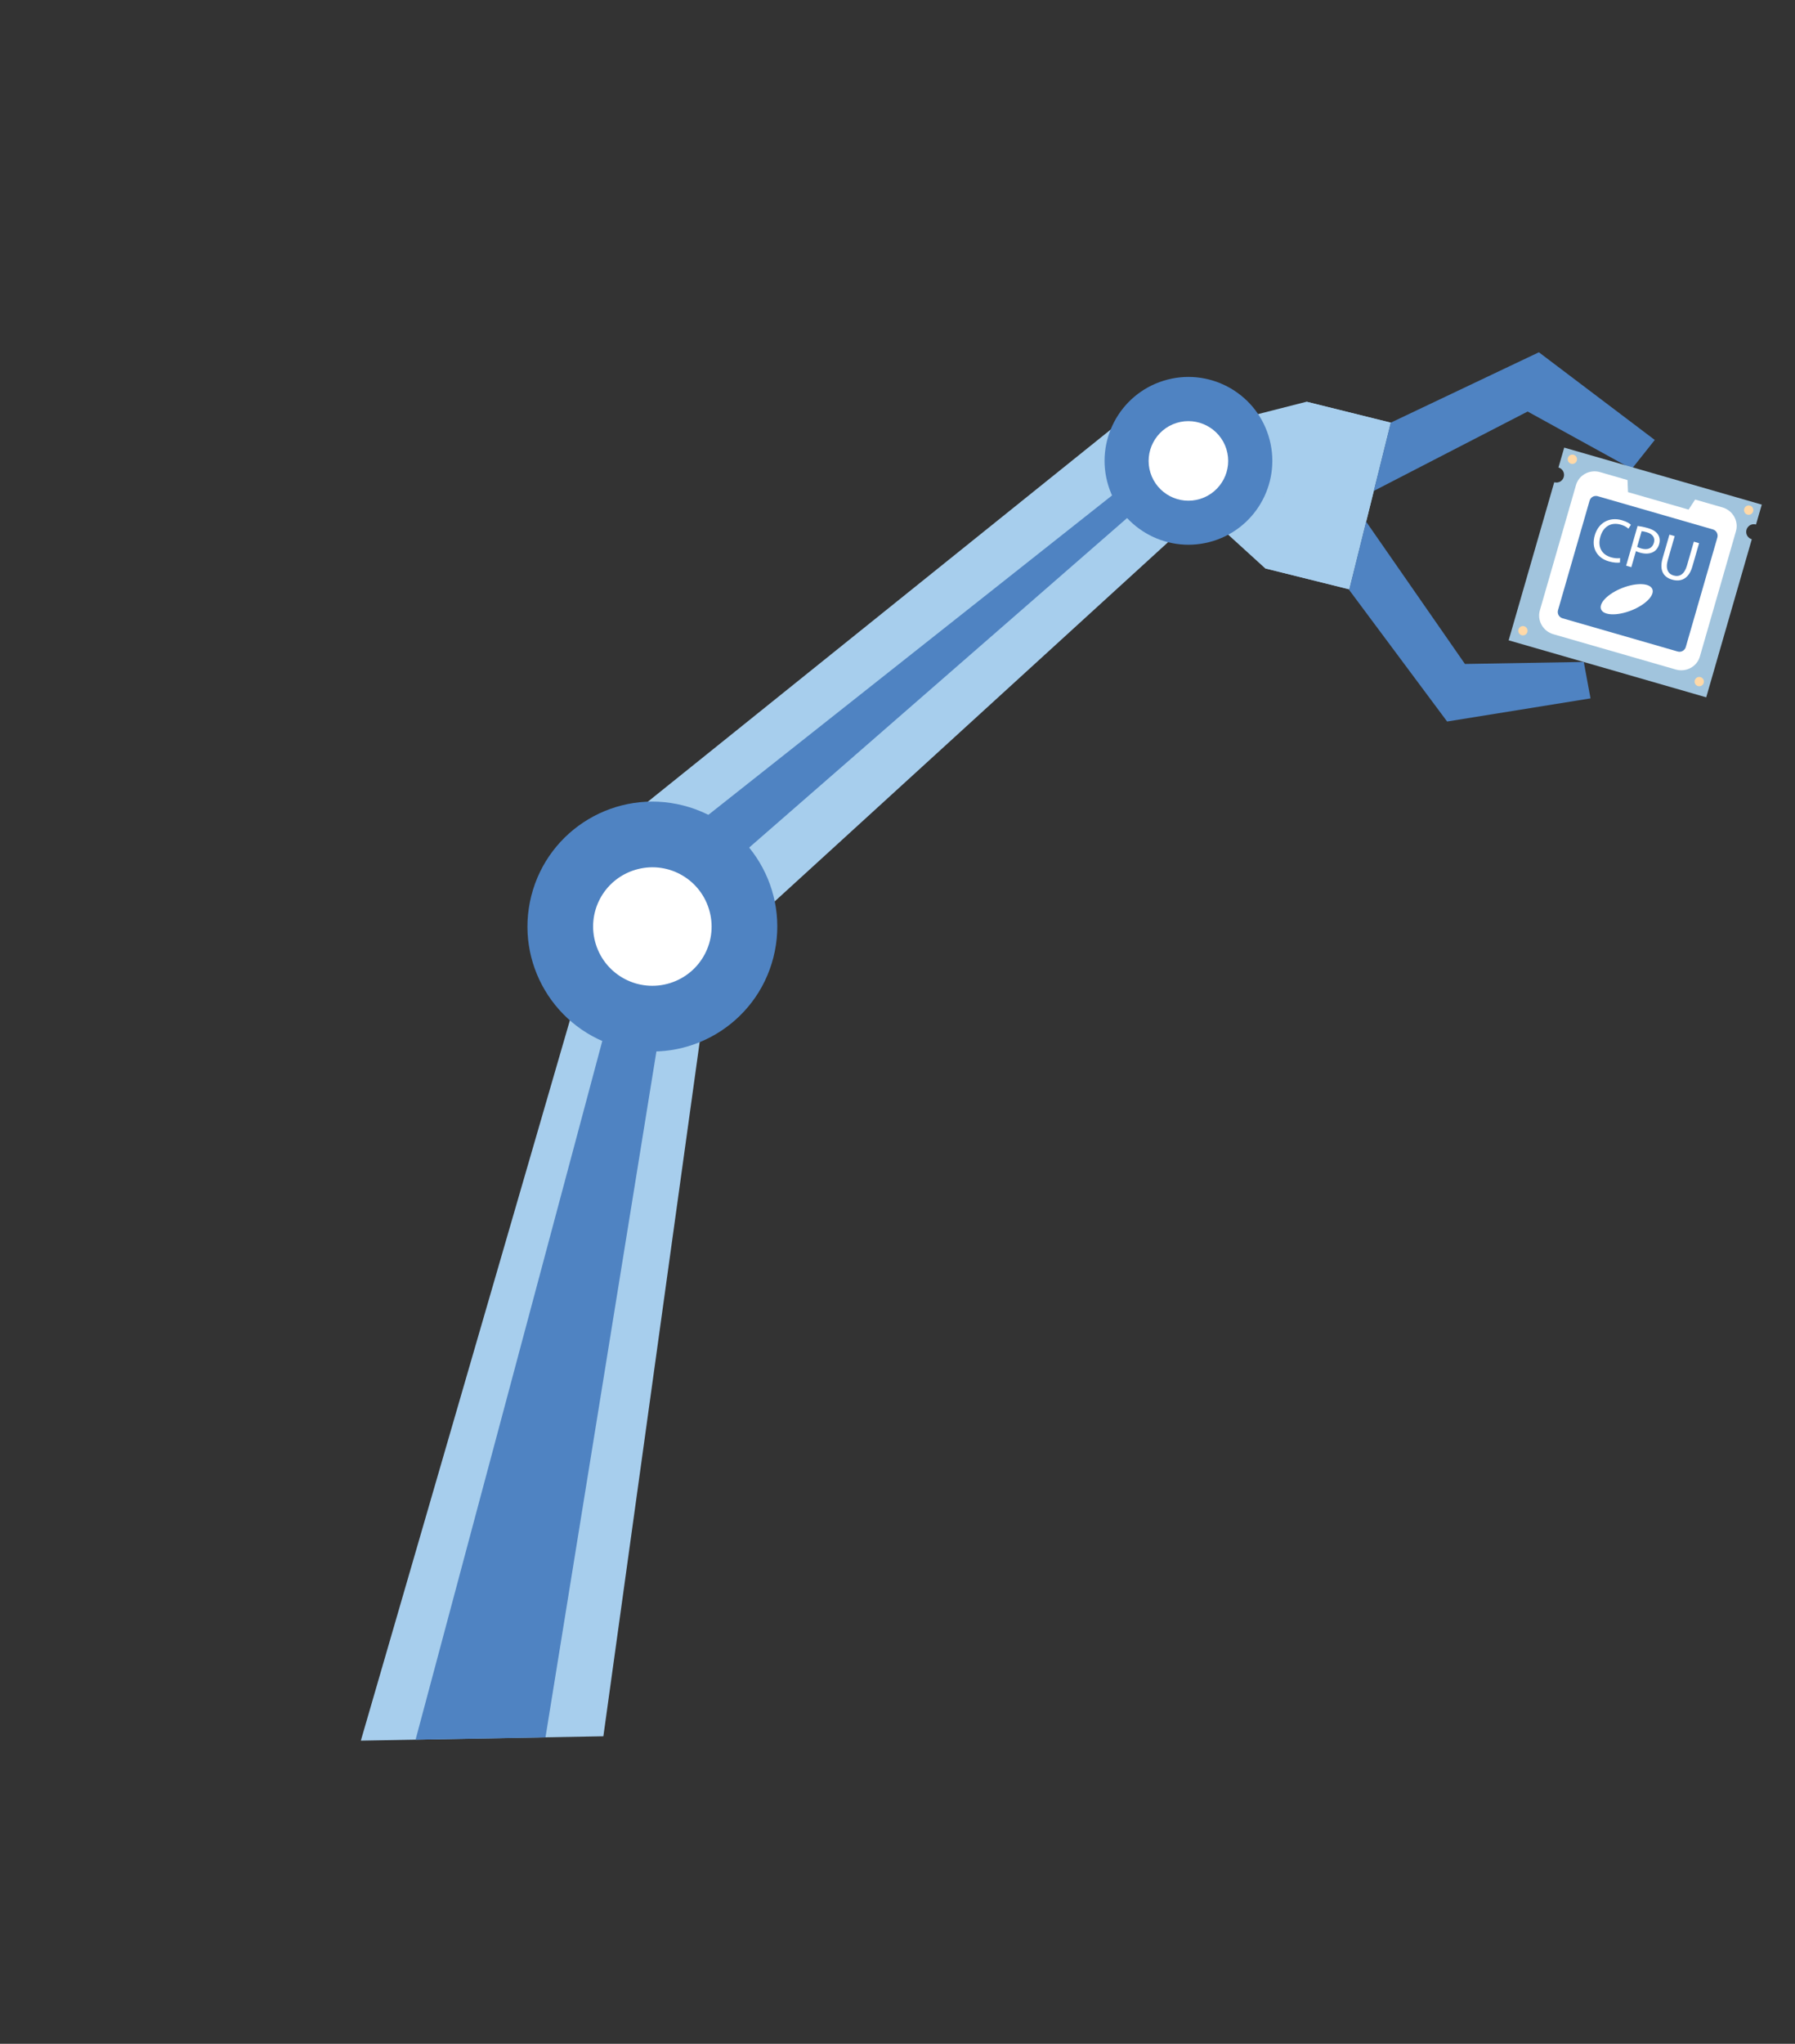 <svg width="376" height="428" viewBox="0 0 376 428" fill="none" xmlns="http://www.w3.org/2000/svg">
<rect x="0" y="0" width="376" height="428" fill="#333333" stroke="none"/>
<path d="M75.586 364.513L121.242 207.235L148.153 206.749L126.389 363.597L75.586 364.513Z" fill="#A7CEED"/>
<path d="M87.049 364.317L129.072 207.102L139.647 206.897L114.262 363.822L87.049 364.317Z" fill="#4F83C2"/>
<path d="M129.957 172.506L232.637 89.973L246.516 111.86L154.127 196.206L129.957 172.506Z" fill="#A7CEED"/>
<path d="M142.04 175.655L237.64 100.03L240.648 104.51L149.219 184.211L142.04 175.655Z" fill="#4F83C2"/>
<path d="M130.205 219.387C116.201 215.826 107.735 201.587 111.296 187.583C114.857 173.579 129.096 165.114 143.1 168.675C157.104 172.236 165.57 186.475 162.009 200.478C158.448 214.482 144.209 222.948 130.205 219.387Z" fill="#4F83C2"/>
<path d="M148.496 190.353C150.539 196.896 146.886 203.845 140.327 205.879C133.793 207.907 126.836 204.269 124.802 197.71C122.768 191.152 126.412 184.218 132.97 182.185C139.514 180.141 146.462 183.795 148.496 190.353Z" fill="white"/>
<path d="M273.69 84.124L259.868 87.651L254.469 109.421L265.015 119.02L282.629 123.408L291.329 88.506L273.69 84.124Z" fill="#A7CEED"/>
<path d="M273.709 84.141L291.328 88.523L282.649 123.417L265.031 119.035L273.709 84.141Z" fill="#A7CEED"/>
<path d="M291.33 88.507L322.352 73.772L346.623 92.131L341.812 98.196L319.998 86.18L287.765 102.806L291.33 88.507Z" fill="#4F83C2"/>
<path d="M282.609 123.541L303.128 151.094L333.167 146.248L331.754 138.619L306.862 139.041L286.159 109.233L282.609 123.541Z" fill="#4F83C2"/>
<path d="M265.722 91.292C268.599 100.554 263.421 110.405 254.159 113.282C244.896 116.158 235.046 110.98 232.169 101.718C229.292 92.456 234.471 82.605 243.733 79.729C252.995 76.852 262.846 82.03 265.722 91.292Z" fill="#4F83C2"/>
<path d="M256.892 94.041C258.263 98.444 255.793 103.11 251.415 104.476C247.012 105.848 242.346 103.377 240.98 98.999C239.614 94.621 242.078 89.93 246.457 88.564C250.85 87.207 255.526 89.663 256.892 94.041Z" fill="white"/>
<g clip-path="url(#clip0_145_1428)">
<path d="M366.085 112.331C365.562 111.606 365.722 110.601 366.442 110.076C366.857 109.773 367.375 109.703 367.832 109.838L369.042 105.674L327.655 93.736L326.454 97.897C326.789 97.997 327.093 98.193 327.316 98.497C327.839 99.222 327.679 100.226 326.96 100.752C326.544 101.055 326.026 101.125 325.569 100.989L316.022 134.092L357.403 146.027L366.95 112.924C366.615 112.825 366.311 112.629 366.088 112.325L366.085 112.331Z" fill="#A1C4DD"/>
<path d="M360.808 106.26L355.081 104.611L353.709 106.715L341.021 103.06L340.92 100.529L335.169 98.869C333.003 98.246 330.73 99.461 330.122 101.582L322.553 127.828C321.942 129.94 323.212 132.188 325.384 132.814L351.024 140.205C353.19 140.827 355.462 139.612 356.071 137.491L363.633 111.242C364.245 109.13 362.974 106.882 360.802 106.257L360.808 106.26Z" fill="white"/>
<path d="M328.482 95.758C328.251 96.245 328.459 96.827 328.946 97.058C329.433 97.289 330.015 97.081 330.246 96.594C330.476 96.107 330.269 95.525 329.782 95.294C329.295 95.063 328.713 95.271 328.482 95.758Z" fill="#FFD9A8"/>
<path d="M365.417 106.409C365.186 106.896 365.393 107.478 365.88 107.709C366.367 107.94 366.949 107.732 367.18 107.245C367.411 106.758 367.203 106.176 366.716 105.945C366.229 105.714 365.647 105.922 365.417 106.409Z" fill="#FFD9A8"/>
<path d="M318.127 131.666C317.896 132.153 318.103 132.735 318.59 132.966C319.077 133.196 319.659 132.989 319.89 132.502C320.121 132.015 319.913 131.433 319.426 131.202C318.939 130.971 318.357 131.179 318.127 131.666Z" fill="#FFD9A8"/>
<path d="M355.062 142.317C354.831 142.804 355.039 143.386 355.526 143.617C356.013 143.847 356.595 143.64 356.826 143.153C357.057 142.666 356.849 142.084 356.362 141.853C355.875 141.622 355.293 141.83 355.062 142.317Z" fill="#FFD9A8"/>
<path d="M358.795 110.868L334.672 103.91C333.943 103.7 333.181 104.121 332.971 104.85L326.36 127.774C326.149 128.503 326.57 129.265 327.299 129.475L351.422 136.432C352.151 136.643 352.913 136.222 353.123 135.493L359.735 112.569C359.945 111.84 359.524 111.078 358.795 110.868Z" fill="#4E80BA"/>
<path d="M339.331 117.795C338.877 117.878 338.013 117.85 336.993 117.557C334.62 116.871 333.266 114.855 334.061 112.094C334.822 109.458 337.121 108.188 339.736 108.939C340.787 109.239 341.384 109.654 341.627 109.893L341.109 110.707C340.754 110.39 340.212 110.067 339.512 109.868C337.539 109.297 335.861 110.182 335.225 112.397C334.629 114.458 335.437 116.124 337.484 116.713C338.147 116.903 338.858 116.959 339.361 116.874L339.337 117.798L339.331 117.795Z" fill="white"/>
<path d="M343.024 110.142C343.574 110.204 344.283 110.333 345.158 110.583C346.235 110.895 346.948 111.365 347.319 111.963C347.661 112.497 347.766 113.185 347.551 113.935C347.336 114.686 346.936 115.233 346.38 115.549C345.63 115.997 344.6 116.039 343.537 115.733C343.217 115.639 342.917 115.539 342.683 115.403L341.714 118.776L340.629 118.461L343.027 110.136L343.024 110.142ZM342.939 114.514C343.159 114.643 343.452 114.758 343.809 114.861C345.119 115.241 346.108 114.832 346.441 113.674C346.762 112.56 346.131 111.797 344.929 111.451C344.454 111.317 344.081 111.248 343.877 111.242L342.932 114.511L342.939 114.514Z" fill="white"/>
<path d="M350.795 112.277L349.361 117.26C348.815 119.145 349.423 120.186 350.551 120.514C351.803 120.876 352.838 120.282 353.374 118.417L354.808 113.434L355.909 113.749L354.493 118.657C353.748 121.243 352.082 121.91 350.254 121.383C348.527 120.888 347.518 119.524 348.266 116.915L349.698 111.956L350.798 112.271L350.795 112.277Z" fill="white"/>
<path d="M335.371 127.59C335.881 128.894 338.701 129.009 341.67 127.847C344.64 126.686 346.634 124.688 346.124 123.384C345.614 122.081 342.794 121.966 339.824 123.127C336.855 124.289 334.861 126.287 335.371 127.59Z" fill="white"/>
</g>
<defs>
<clipPath id="clip0_145_1428">
<rect width="48.394" height="49.277" fill="white" transform="translate(375.155 108.571) rotate(115.358)"/>
</clipPath>
</defs>
</svg>
